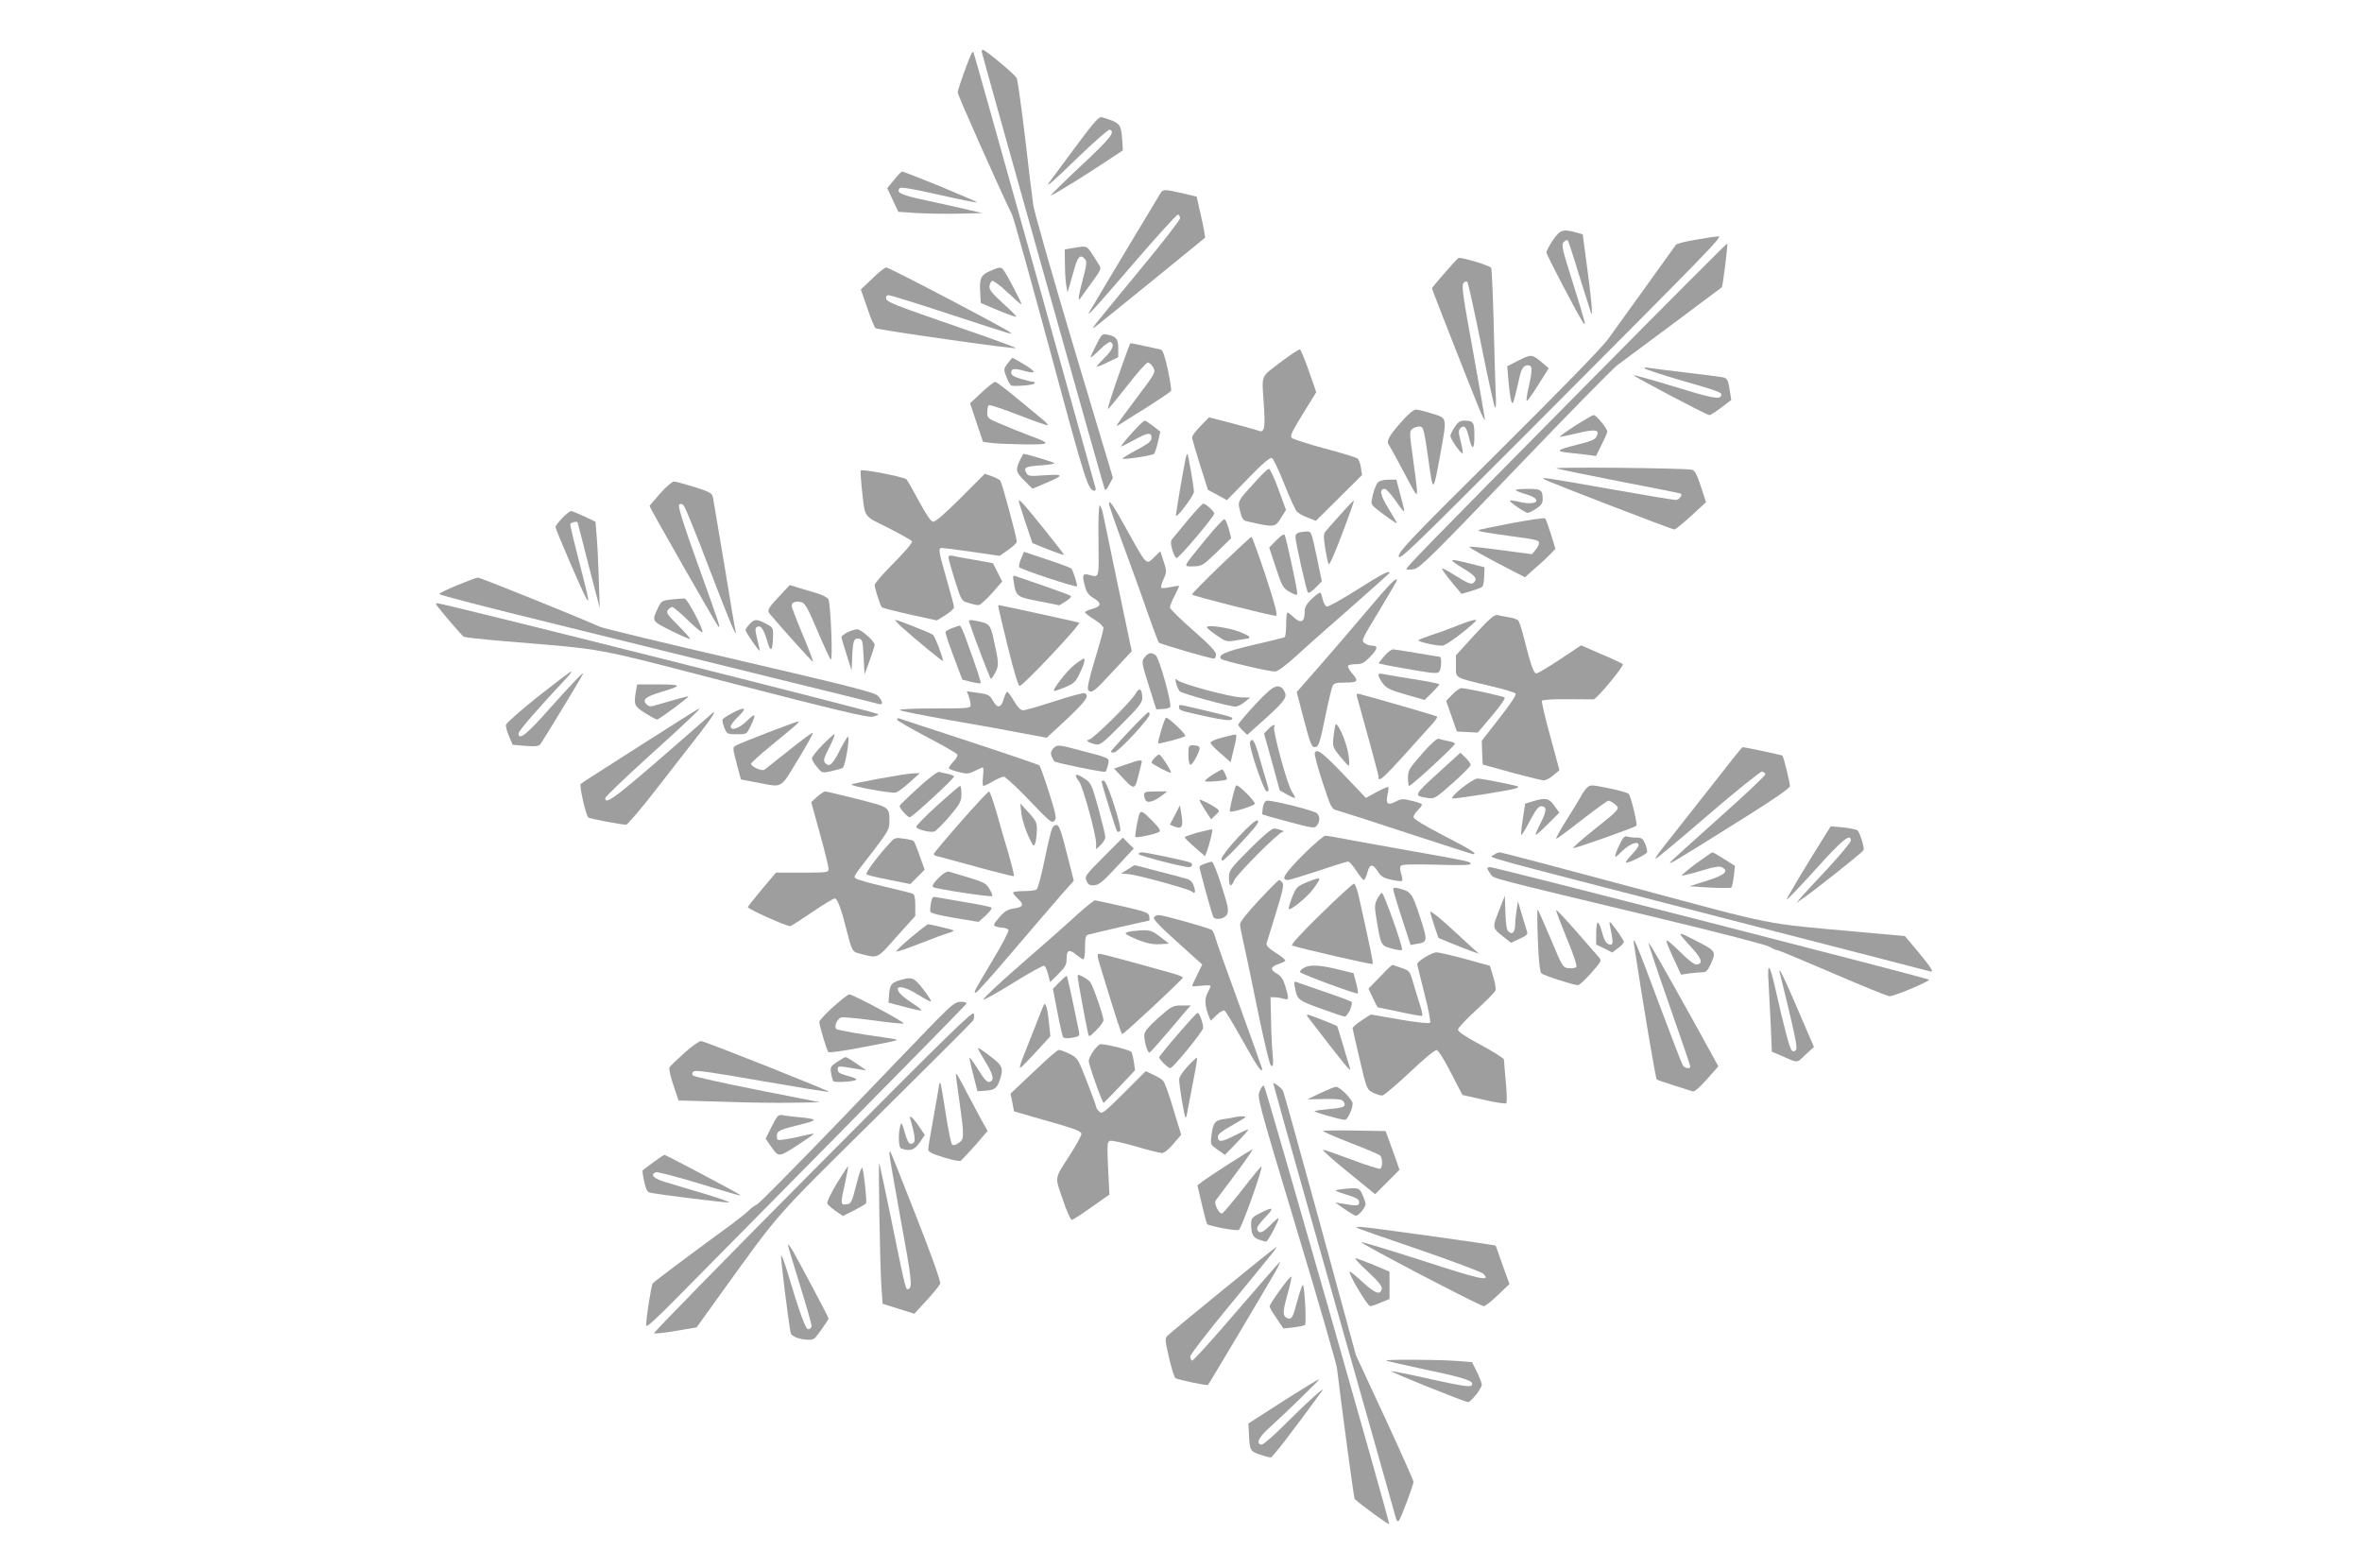 <?xml version="1.0" standalone="no"?>
<!DOCTYPE svg PUBLIC "-//W3C//DTD SVG 20010904//EN"
 "http://www.w3.org/TR/2001/REC-SVG-20010904/DTD/svg10.dtd">
<svg version="1.0" xmlns="http://www.w3.org/2000/svg"
 width="1280pt" height="850pt" viewBox="0 0 1280 850"
 preserveAspectRatio="xMidYMid meet">
<g transform="translate(0,850) scale(0.1,-0.1)"
fill="#9e9e9e" stroke="none">
<path d="M5320 8220 c0 -9 655 -2339 666 -2370 4 -10 12 -4 25 23 l20 37 -212
708 c-116 389 -215 736 -220 772 -5 36 -25 200 -44 365 -20 165 -40 309 -45
321 -7 18 -170 154 -184 154 -3 0 -6 -4 -6 -10z"/>
<path d="M5266 8212 c-14 -24 -76 -196 -76 -213 0 -15 220 -509 295 -664 8
-16 102 -354 209 -749 190 -705 203 -746 239 -746 4 0 6 8 3 18 -2 9 -152 543
-331 1187 -180 643 -328 1171 -330 1173 -2 2 -6 -1 -9 -6z"/>
<path d="M5824 7698 c-70 -95 -132 -179 -137 -185 -30 -40 22 4 159 138 85 82
161 148 167 146 33 -11 7 -44 -152 -193 -93 -87 -168 -161 -166 -163 4 -4 167
96 310 191 l80 53 -3 48 c-7 97 -9 100 -108 131 -19 6 -38 -16 -150 -166z"/>
<path d="M4845 7525 l-37 -45 30 -64 30 -64 103 -7 c57 -3 160 -5 229 -3 l125
3 -70 16 c-38 9 -139 32 -223 50 -149 31 -180 45 -155 70 6 6 82 -7 208 -36
110 -25 203 -44 209 -42 9 3 -390 167 -406 167 -4 0 -23 -20 -43 -45z"/>
<path d="M6292 7458 c-7 -10 -357 -594 -389 -650 -18 -33 37 28 238 262 128
149 237 269 243 267 6 -2 11 -11 11 -20 0 -9 -97 -135 -217 -279 -260 -316
-267 -324 -248 -313 8 5 147 117 308 248 l293 239 -6 39 c-4 21 -14 71 -24
111 l-16 72 -75 18 c-91 21 -105 22 -118 6z"/>
<path d="M8415 7198 c-19 -29 -35 -59 -35 -66 0 -12 169 -336 197 -377 22 -33
15 -6 -53 210 -59 187 -64 210 -50 223 9 9 18 13 22 10 3 -4 32 -91 63 -195
32 -103 61 -195 64 -203 10 -22 0 92 -25 272 l-21 158 -36 10 c-72 20 -87 14
-126 -42z"/>
<path d="M9187 7200 c-55 -9 -102 -21 -105 -27 -13 -18 -315 -439 -369 -513
-34 -46 -264 -282 -594 -610 -475 -471 -539 -539 -539 -565 0 -27 66 37 668
640 1064 1068 1090 1095 1062 1094 -14 -1 -69 -9 -123 -19z"/>
<path d="M8629 6447 c-947 -957 -1013 -1026 -1007 -1033 3 -3 22 -2 41 1 31 6
105 79 544 537 279 292 531 548 558 569 28 21 166 124 308 229 141 105 257
192 258 193 7 19 34 237 29 237 -4 0 -333 -330 -731 -733z"/>
<path d="M5823 7157 l-53 -9 1 -76 c0 -42 3 -95 7 -117 l7 -40 12 40 c6 22 19
66 28 98 17 58 32 70 55 42 11 -13 8 -33 -13 -113 -22 -82 -27 -118 -14 -101
2 2 29 40 60 83 57 78 57 79 40 105 -9 14 -26 41 -37 58 -26 40 -29 41 -93 30z"/>
<path d="M7903 7101 c-14 -10 -143 -158 -143 -164 0 -6 216 -556 257 -655 14
-34 28 -61 30 -59 1 2 -27 166 -63 365 -55 300 -64 364 -54 377 7 9 17 12 21
8 5 -5 38 -155 74 -333 36 -179 70 -334 75 -345 7 -14 9 10 5 85 -2 58 -8 230
-11 382 -4 152 -10 281 -13 286 -8 13 -167 61 -178 53z"/>
<path d="M4727 6990 l-62 -59 35 -101 c19 -56 39 -105 45 -109 12 -9 754 -115
761 -108 2 2 -129 51 -293 107 -378 131 -407 142 -411 163 -2 11 3 17 13 17
10 0 153 -44 319 -99 364 -119 354 -116 341 -103 -17 17 -655 352 -672 352 -8
0 -43 -27 -76 -60z"/>
<path d="M5363 7030 c-48 -21 -56 -39 -51 -119 l3 -53 94 -40 c51 -21 95 -37
98 -35 2 3 -30 36 -72 73 -60 55 -75 74 -73 93 2 14 8 26 15 28 7 3 44 -25 82
-61 39 -36 73 -66 76 -66 7 0 -79 164 -98 188 -12 16 -23 15 -74 -8z"/>
<path d="M5941 6631 c-17 -33 -31 -64 -31 -68 0 -4 22 14 49 41 27 27 54 45
60 42 22 -14 10 -43 -34 -86 -24 -24 -43 -45 -41 -47 2 -2 29 8 60 24 l56 27
0 47 c0 51 -11 66 -58 75 -29 6 -32 4 -61 -55z"/>
<path d="M6061 6464 c-34 -97 -60 -179 -57 -181 2 -2 48 54 103 124 54 70 105
128 113 128 8 0 21 -12 29 -26 15 -26 13 -30 -85 -160 -124 -166 -126 -169
-94 -148 14 9 80 51 148 93 67 43 125 82 128 87 3 5 -5 56 -17 114 -16 73 -27
106 -38 110 -15 4 -159 35 -166 35 -1 0 -30 -79 -64 -176z"/>
<path d="M6952 6546 c-124 -94 -114 -72 -104 -227 10 -139 5 -166 -27 -154 -9
4 -73 21 -142 40 l-127 33 -46 -47 c-25 -26 -46 -53 -46 -61 0 -8 20 -76 43
-150 l43 -135 52 -28 51 -28 114 117 c76 79 119 115 129 112 8 -4 38 -66 67
-140 29 -73 60 -141 68 -150 9 -10 35 -25 60 -34 l44 -17 125 124 125 124 -6
40 c-3 22 -12 45 -19 50 -8 6 -87 30 -177 54 -90 24 -170 50 -178 57 -11 10
-2 31 59 130 l73 118 -40 115 c-22 63 -44 116 -49 117 -5 1 -46 -26 -92 -60z"/>
<path d="M8231 6547 l-63 -32 7 -85 c4 -46 11 -93 15 -105 6 -17 9 -14 18 20
6 22 16 65 23 95 13 63 24 80 50 80 24 0 24 -25 4 -115 -9 -37 -14 -72 -12
-78 1 -5 29 32 61 84 l59 93 -34 29 c-57 48 -60 48 -128 14z"/>
<path d="M5460 6529 c-22 -29 -22 -31 -5 -75 9 -24 22 -44 28 -45 41 -3 114 4
122 12 5 6 4 9 -4 9 -7 0 -37 7 -67 16 -41 12 -54 20 -54 35 0 22 17 24 73 8
64 -17 64 -5 0 34 -33 20 -63 37 -66 37 -3 0 -15 -14 -27 -31z"/>
<path d="M8915 6502 c6 -5 89 -33 186 -61 215 -62 232 -68 227 -84 -8 -24 -45
-17 -257 48 -118 36 -216 63 -218 61 -5 -4 396 -216 410 -216 6 0 35 18 65 41
l54 41 -7 45 c-9 63 -14 72 -39 78 -11 2 -100 14 -196 25 -96 12 -188 23 -205
26 -20 4 -27 3 -20 -4z"/>
<path d="M5319 6372 l-62 -58 35 -105 35 -104 54 -7 c30 -3 110 -6 179 -7 139
0 140 3 9 52 -35 13 -99 39 -141 57 -75 31 -78 33 -78 65 0 19 4 36 9 39 4 3
77 -21 162 -54 84 -33 155 -57 157 -55 3 2 -8 15 -24 28 -180 150 -251 207
-261 207 -7 0 -40 -26 -74 -58z"/>
<path d="M7586 6204 c-63 -72 -76 -99 -57 -119 4 -6 36 -64 71 -130 34 -66 66
-124 71 -129 13 -15 11 12 -13 183 -21 151 -21 154 -2 168 10 7 28 12 39 11
20 -3 22 -11 55 -243 16 -109 20 -102 55 91 37 206 39 196 -43 222 -38 12 -78
22 -89 22 -13 0 -45 -27 -87 -76z"/>
<path d="M8537 6193 c-48 -31 -86 -58 -84 -60 2 -2 45 7 96 19 98 24 123 19
102 -20 -7 -14 -35 -26 -99 -41 -118 -30 -126 -37 -50 -45 34 -4 82 -9 105
-12 l42 -6 30 61 c17 33 31 66 31 72 0 17 -60 89 -73 89 -7 0 -51 -26 -100
-57z"/>
<path d="M6131 6150 c-34 -38 -59 -70 -55 -70 4 0 35 16 70 35 74 41 94 44 94
12 0 -19 -15 -31 -81 -66 -44 -24 -78 -45 -76 -47 6 -7 161 17 171 26 4 5 14
33 21 64 l13 56 -38 30 c-21 16 -42 30 -47 30 -5 0 -37 -31 -72 -70z"/>
<path d="M7883 6185 c-13 -19 -23 -41 -23 -48 0 -17 59 -101 66 -94 3 3 -2 31
-10 63 -13 50 -13 61 -2 73 21 20 33 7 46 -49 18 -74 30 -71 30 8 0 75 -5 82
-58 82 -20 0 -33 -10 -49 -35z"/>
<path d="M5527 6005 c-25 -52 -22 -66 26 -112 l42 -42 69 29 c104 44 104 51
-1 44 -85 -6 -91 -6 -102 14 -15 29 -3 34 86 40 41 3 71 8 66 12 -6 6 -153 50
-166 50 -2 0 -11 -16 -20 -35z"/>
<path d="M6426 6019 c-15 -70 -56 -312 -53 -315 8 -8 97 110 97 130 0 25 -30
199 -35 205 -2 2 -6 -7 -9 -20z"/>
<path d="M8435 5961 c11 -4 166 -36 345 -71 179 -34 327 -64 329 -66 10 -9
-11 -34 -28 -34 -11 0 -173 27 -360 60 -352 62 -377 66 -351 51 26 -15 691
-271 703 -271 7 0 48 34 92 74 l80 74 -28 86 c-23 69 -33 87 -50 90 -42 9
-752 16 -732 7z"/>
<path d="M4665 5950 c-3 -4 0 -47 5 -96 19 -168 5 -146 143 -215 67 -34 125
-67 129 -73 5 -6 -35 -53 -97 -116 -58 -58 -105 -112 -105 -121 0 -18 30 -111
39 -121 3 -3 72 -21 152 -39 l146 -32 47 29 c25 16 46 35 46 42 0 8 -18 76
-40 152 -43 150 -47 170 -27 170 6 0 80 -9 163 -21 l151 -22 46 32 c26 18 47
38 47 45 0 24 -80 319 -89 330 -6 7 -26 18 -47 25 l-37 13 -132 -132 c-88 -88
-138 -131 -150 -128 -11 2 -40 46 -75 111 -32 60 -62 113 -68 119 -13 13 -241
57 -247 48z"/>
<path d="M6814 5901 c-111 -121 -107 -115 -94 -171 9 -38 17 -51 34 -55 153
-35 155 -35 188 18 l27 43 -41 112 c-22 62 -46 111 -52 111 -6 -1 -34 -27 -62
-58z"/>
<path d="M7467 5885 c-8 -8 -20 -37 -27 -66 -12 -51 -12 -51 16 -75 50 -40
114 -85 114 -80 0 3 -21 39 -46 80 -45 74 -51 106 -20 106 9 0 36 -30 61 -67
25 -37 45 -62 45 -54 0 7 -10 49 -22 92 l-21 79 -43 0 c-24 0 -49 -6 -57 -15z"/>
<path d="M3578 5826 c-32 -36 -58 -67 -58 -69 0 -8 362 -642 372 -652 15 -14
10 1 -113 344 -76 210 -106 308 -99 315 7 7 15 6 25 -4 8 -8 71 -163 140 -345
111 -290 154 -392 140 -329 -3 10 -30 170 -60 354 -31 184 -58 347 -61 362 -5
25 -15 31 -100 58 -52 16 -102 30 -112 30 -9 0 -43 -29 -74 -64z"/>
<path d="M8214 5843 c4 -5 31 -15 59 -23 92 -28 55 -64 -41 -40 -24 6 -46 9
-49 6 -6 -5 82 -66 96 -66 6 0 27 10 46 23 25 16 35 29 35 49 0 53 -7 58 -83
58 -39 0 -67 -3 -63 -7z"/>
<path d="M5521 5785 c0 -6 17 -59 37 -120 l37 -109 84 -34 c46 -18 85 -31 87
-30 3 4 -191 246 -227 283 -10 11 -19 15 -18 10z"/>
<path d="M7265 5712 c-38 -42 -75 -84 -82 -93 -11 -13 -11 -30 -2 -90 7 -41
15 -80 19 -87 4 -8 34 60 73 164 37 97 66 179 64 181 -2 1 -34 -32 -72 -75z"/>
<path d="M6010 5769 c0 -8 33 -105 74 -215 40 -109 100 -273 131 -364 32 -91
61 -169 65 -173 7 -8 275 -86 298 -87 6 0 12 10 12 23 -1 16 -36 53 -125 131
-69 60 -125 116 -125 123 0 8 11 36 25 63 14 27 25 51 25 53 0 3 -21 0 -46 -5
-25 -6 -48 -7 -51 -4 -3 3 2 24 12 46 18 39 18 43 1 97 l-18 55 -34 -33 c-43
-42 -39 -45 -140 136 -82 148 -104 181 -104 154z"/>
<path d="M6439 5683 c-40 -49 -78 -95 -86 -104 -10 -13 -10 -23 0 -60 7 -24
18 -44 23 -44 14 0 204 225 204 241 0 13 -46 54 -60 54 -4 0 -41 -39 -81 -87z"/>
<path d="M5953 5568 c2 -210 6 -199 -55 -183 -32 8 -35 -4 -17 -68 7 -27 20
-44 45 -59 45 -26 43 -45 -6 -58 -22 -6 -40 -14 -40 -19 0 -4 23 -22 50 -39
28 -17 50 -38 50 -47 0 -9 -21 -86 -47 -171 -34 -113 -43 -158 -35 -166 18
-18 33 -6 136 106 l99 106 -11 53 c-57 272 -133 633 -142 680 -6 31 -15 57
-20 57 -6 0 -9 -83 -7 -192z"/>
<path d="M3047 5692 c-20 -21 -37 -43 -37 -48 0 -12 139 -336 164 -381 23 -43
20 -24 -34 187 -28 107 -50 201 -50 208 0 9 39 19 40 10 1 -2 28 -106 60 -233
l60 -230 -5 160 c-3 88 -8 193 -12 234 l-6 73 -61 29 c-34 16 -66 29 -71 29
-6 0 -28 -17 -48 -38z"/>
<path d="M8191 5664 c-95 -18 -175 -35 -178 -37 -6 -7 29 -13 167 -32 149 -20
160 -23 160 -39 0 -8 -8 -24 -19 -37 l-19 -23 -167 22 c-92 13 -170 21 -172
18 -4 -4 89 -56 231 -129 l70 -36 55 49 c31 26 68 61 83 77 l27 28 -24 79
c-14 44 -28 83 -32 86 -5 4 -86 -8 -182 -26z"/>
<path d="M6535 5578 c-131 -161 -125 -148 -68 -148 46 1 51 4 127 77 l78 76
-13 50 c-8 28 -18 52 -24 53 -5 1 -50 -47 -100 -108z"/>
<path d="M7038 5613 c-10 -2 -18 -12 -18 -22 0 -28 60 -295 68 -303 5 -5 23 8
42 27 l33 34 -28 136 c-28 132 -29 135 -54 134 -14 -1 -34 -3 -43 -6z"/>
<path d="M6916 5571 l-38 -39 36 -109 c34 -103 39 -111 76 -132 32 -18 40 -19
40 -7 0 25 -62 311 -69 318 -4 5 -24 -10 -45 -31z"/>
<path d="M6615 5436 c-88 -85 -158 -156 -155 -159 9 -9 441 -118 455 -115 10
2 -4 57 -56 216 -39 116 -73 212 -77 212 -4 0 -79 -70 -167 -154z"/>
<path d="M5534 5473 c-9 -19 -13 -40 -11 -47 4 -11 306 -111 313 -104 5 6 -21
87 -31 97 -6 4 -65 27 -133 49 l-123 41 -15 -36z"/>
<path d="M5140 5478 c0 -8 16 -64 35 -125 35 -109 35 -110 73 -121 22 -7 46
-12 55 -12 8 0 41 29 72 64 l56 64 -25 50 -25 49 -98 18 c-54 9 -108 19 -120
22 -16 4 -23 1 -23 -9z"/>
<path d="M7870 5461 c0 -3 24 -21 53 -38 69 -41 84 -58 67 -77 -14 -18 -27
-13 -108 37 -34 22 -65 38 -67 35 -3 -2 20 -34 50 -71 l55 -66 52 15 c29 9 57
19 61 24 5 4 9 29 10 56 l2 49 -50 13 c-98 25 -125 30 -125 23z"/>
<path d="M7355 5304 c-82 -52 -156 -93 -164 -92 -8 2 -18 18 -22 36 -4 18 -10
36 -13 39 -4 4 -24 -11 -46 -32 -33 -32 -40 -46 -40 -77 0 -50 -22 -59 -59
-24 -15 14 -30 26 -34 26 -4 0 -7 -29 -7 -64 0 -36 -4 -67 -8 -70 -4 -2 -79
-21 -167 -41 -151 -35 -199 -55 -177 -77 10 -10 258 -68 291 -68 15 0 56 30
125 93 55 51 190 170 299 265 108 95 197 175 197 177 0 15 -41 -6 -175 -91z"/>
<path d="M5493 5349 c13 -83 15 -84 137 -108 l111 -22 35 22 c20 12 32 25 27
29 -4 4 -71 28 -148 55 -77 26 -146 50 -154 53 -11 4 -13 -2 -8 -29z"/>
<path d="M2478 5328 c-54 -22 -98 -44 -98 -48 0 -5 278 -77 618 -160 339 -84
871 -215 1182 -292 311 -76 573 -141 583 -144 25 -8 21 18 -7 45 -21 19 -147
51 -748 191 -398 92 -739 174 -758 183 -126 56 -648 267 -660 266 -8 0 -59
-19 -112 -41z"/>
<path d="M7394 5173 c-88 -104 -206 -241 -263 -306 l-104 -118 39 -150 c32
-122 42 -149 57 -149 23 0 29 18 62 180 15 74 32 143 37 153 6 13 21 17 58 17
78 0 85 6 50 47 -17 19 -28 38 -25 44 4 5 23 9 44 9 30 0 44 7 74 38 43 44 47
62 14 62 -13 0 -32 6 -42 14 -19 13 -15 21 78 174 53 88 97 163 97 166 0 22
-37 -16 -176 -181z"/>
<path d="M4234 5280 c-72 -76 -79 -88 -62 -108 76 -90 231 -262 234 -259 2 2
-23 68 -56 147 -33 78 -60 149 -60 157 0 18 24 27 53 19 19 -4 35 -33 86 -153
35 -82 67 -152 73 -158 12 -12 0 302 -13 327 -5 9 -33 24 -61 32 -29 9 -74 22
-100 30 l-48 15 -46 -49z"/>
<path d="M3640 5251 c-51 -6 -56 -9 -72 -41 -37 -79 -39 -74 71 -130 56 -27
101 -47 101 -43 0 4 -30 38 -67 75 -57 57 -65 69 -53 82 7 9 17 16 23 16 6 0
44 -32 84 -71 41 -40 76 -69 79 -66 10 10 -81 182 -96 183 -8 0 -40 -2 -70 -5z"/>
<path d="M2371 5213 c38 -49 133 -159 143 -165 6 -3 97 -13 201 -22 595 -50
467 -27 1264 -233 534 -138 723 -183 748 -178 18 3 33 10 33 14 0 8 -2358 601
-2389 601 -11 0 -11 -3 0 -17z"/>
<path d="M5410 5213 c0 -5 23 -104 52 -221 33 -134 57 -212 64 -210 24 6 336
338 322 343 -11 4 -428 95 -435 95 -2 0 -3 -3 -3 -7z"/>
<path d="M7992 5060 l-102 -112 0 -58 c0 -68 -13 -61 189 -109 68 -16 128 -34
134 -40 6 -6 -22 -50 -87 -133 l-96 -123 2 -65 3 -64 155 -43 c85 -23 164 -42
175 -43 12 0 35 12 53 28 l33 27 -50 184 c-28 101 -48 188 -45 193 4 5 65 9
138 8 72 -1 136 -1 142 -1 17 2 167 182 158 191 -5 5 -58 30 -118 55 l-108 47
-114 -76 c-63 -42 -120 -76 -129 -76 -14 0 -30 47 -70 205 -10 39 -22 75 -27
81 -4 6 -27 15 -51 18 -23 4 -51 9 -62 12 -16 4 -43 -19 -123 -106z"/>
<path d="M4062 5117 c-12 -13 -22 -27 -22 -32 0 -10 72 -116 76 -112 2 2 -4
29 -12 61 -12 48 -13 60 -3 67 21 13 37 -9 56 -74 19 -68 31 -59 32 25 1 46
-1 48 -39 68 -50 26 -62 25 -88 -3z"/>
<path d="M4880 5107 c88 -79 230 -196 230 -189 0 20 -43 132 -54 141 -12 10
-192 81 -204 81 -4 0 9 -15 28 -33z"/>
<path d="M5252 5129 c34 -102 114 -309 118 -309 3 0 14 16 24 35 20 37 19 53
-10 183 -18 79 -22 83 -100 98 -29 5 -36 4 -32 -7z"/>
<path d="M7900 5110 c-41 -17 -104 -40 -140 -51 -36 -12 -69 -25 -73 -29 -8
-7 89 -30 129 -30 18 0 119 74 179 131 17 17 -19 9 -95 -21z"/>
<path d="M5161 5096 c-19 -7 -36 -17 -37 -22 -2 -5 18 -65 44 -133 l47 -125
47 -12 c26 -6 49 -10 52 -7 4 4 -20 77 -85 256 -12 31 -24 57 -28 56 -3 0 -21
-6 -40 -13z"/>
<path d="M6540 5100 c0 -4 24 -24 53 -44 51 -35 53 -36 112 -26 33 5 61 10 63
10 1 0 2 3 2 8 0 4 -26 17 -57 29 -60 22 -173 38 -173 23z"/>
<path d="M4593 5073 c-18 -9 -33 -21 -33 -26 0 -5 12 -48 28 -96 l27 -86 3 65
c3 96 9 112 35 108 21 -3 22 -9 27 -98 l5 -95 28 75 c15 41 27 80 27 85 0 19
-75 85 -95 84 -11 0 -35 -8 -52 -16z"/>
<path d="M7501 4943 l-31 -38 24 -6 c14 -4 86 -17 161 -30 118 -20 137 -21
145 -9 12 18 13 80 3 80 -5 0 -60 9 -123 20 -63 11 -123 20 -132 20 -9 0 -30
-17 -47 -37z"/>
<path d="M6207 4942 c-23 -25 -22 -30 21 -167 l38 -120 33 2 c18 0 37 5 42 10
12 12 -58 265 -78 281 -23 17 -37 15 -56 -6z"/>
<path d="M5821 4895 c-40 -32 -118 -132 -109 -140 2 -2 28 7 58 19 46 19 59
30 77 67 27 55 37 89 26 89 -4 0 -28 -16 -52 -35z"/>
<path d="M2915 4724 c-93 -74 -171 -143 -173 -153 -2 -9 6 -38 17 -63 l19 -45
69 -6 c46 -4 72 -2 79 6 9 10 213 344 232 382 13 24 -50 -41 -176 -182 -127
-144 -172 -180 -172 -138 0 13 117 148 254 293 22 23 36 42 31 42 -6 -1 -86
-62 -180 -136z"/>
<path d="M7470 4840 c0 -7 11 -27 24 -45 20 -26 40 -36 125 -60 l101 -29 40
39 c22 22 40 42 40 46 0 3 -64 16 -142 28 -79 13 -153 25 -165 28 -15 3 -23 1
-23 -7z"/>
<path d="M6374 4795 c4 -16 13 -35 19 -42 13 -13 268 -83 302 -83 11 0 34 11
50 25 l30 24 -50 1 c-55 1 -317 71 -342 92 -15 12 -16 10 -9 -17z"/>
<path d="M3446 4753 c-12 -74 -9 -80 49 -118 31 -19 60 -35 66 -35 10 0 169
117 169 125 0 3 -63 -14 -168 -45 -37 -12 -45 -11 -59 3 -24 24 -5 41 80 66
117 35 115 41 -14 41 l-116 0 -7 -37z"/>
<path d="M6802 4681 c-51 -55 -92 -104 -92 -109 0 -4 11 -19 25 -32 l24 -23
68 61 c122 108 146 137 138 163 -4 13 -13 27 -19 31 -30 20 -55 4 -144 -91z"/>
<path d="M6153 4739 c-22 -41 -233 -249 -253 -249 -22 0 1 -17 34 -24 27 -7
37 1 142 106 94 94 114 119 114 143 0 53 -16 62 -37 24z"/>
<path d="M7871 4736 l-34 -35 29 -83 29 -83 56 -3 57 -3 77 91 c43 50 74 95
69 99 -9 8 -208 51 -235 51 -8 0 -30 -15 -48 -34z"/>
<path d="M5250 4726 c5 -15 10 -36 10 -47 0 -18 -9 -19 -197 -19 -115 0 -193
-4 -187 -9 5 -5 128 -29 274 -55 146 -25 323 -57 394 -71 l128 -24 109 101
c103 97 126 129 96 141 -7 2 -80 -17 -162 -44 -83 -27 -159 -49 -170 -49 -14
0 -30 16 -50 50 -16 28 -33 50 -37 50 -4 0 -13 -18 -19 -40 -14 -48 -34 -51
-57 -10 -20 34 -25 37 -92 46 l-51 7 11 -27z"/>
<path d="M7354 4723 c52 -186 116 -421 116 -430 0 -41 14 -27 289 280 19 20
32 40 29 43 -6 5 -418 124 -431 124 -5 0 -6 -8 -3 -17z"/>
<path d="M6390 4666 c0 -17 3 -18 154 -51 79 -17 123 -22 129 -16 13 13 12 13
-147 51 -150 35 -136 34 -136 16z"/>
<path d="M3470 4459 c-173 -110 -319 -204 -323 -208 -9 -9 28 -171 41 -182 7
-7 178 -39 205 -39 8 0 84 89 168 198 84 108 188 242 231 297 74 96 98 136 61
103 -512 -449 -573 -498 -573 -454 0 7 105 108 233 224 220 199 286 262 276
262 -2 0 -146 -90 -319 -201z"/>
<path d="M3968 4635 c-26 -14 -49 -29 -52 -34 -3 -5 1 -25 9 -45 15 -35 17
-36 68 -36 53 0 53 0 75 45 32 67 27 74 -21 27 -42 -41 -87 -56 -87 -29 0 7
16 28 35 47 57 55 47 63 -27 25z"/>
<path d="M6118 4536 c-54 -57 -98 -107 -98 -110 0 -4 9 -6 19 -4 23 3 191 185
191 205 0 7 -3 13 -7 12 -5 0 -52 -47 -105 -103z"/>
<path d="M4862 4599 c2 -7 76 -49 163 -95 88 -46 161 -88 163 -94 3 -7 -8 -25
-24 -41 -15 -16 -25 -32 -21 -35 4 -4 28 -13 54 -19 42 -11 52 -10 85 6 21 11
40 19 44 19 4 0 4 -22 1 -50 -3 -27 -2 -50 2 -50 5 0 29 11 52 25 24 14 51 25
59 25 8 0 70 -57 137 -127 108 -114 123 -126 136 -113 14 13 11 30 -28 154
-24 76 -48 142 -52 147 -4 4 -174 62 -378 129 -203 67 -376 123 -383 126 -8 2
-12 -1 -10 -7z"/>
<path d="M6293 4543 c-11 -38 -19 -70 -17 -72 5 -5 137 30 147 39 8 7 -89 100
-104 100 -3 0 -15 -30 -26 -67z"/>
<path d="M4165 4531 c-82 -32 -160 -63 -173 -70 -24 -13 -24 -8 7 -126 l16
-60 90 -17 c139 -27 122 -36 219 124 47 77 84 143 81 146 -2 3 -60 -39 -127
-93 -68 -54 -128 -102 -135 -107 -13 -10 -73 16 -73 32 0 5 48 49 107 97 144
118 160 132 148 132 -5 0 -77 -26 -160 -58z"/>
<path d="M7237 4570 c-3 -8 -8 -38 -11 -67 -5 -49 -3 -55 35 -102 23 -28 44
-51 48 -51 4 0 4 28 -2 62 -10 68 -62 184 -70 158z"/>
<path d="M6872 4547 l-22 -23 43 -154 42 -154 40 -23 c22 -12 41 -20 43 -18 2
2 -6 18 -17 34 -24 33 -106 335 -96 351 12 19 -12 10 -33 -13z"/>
<path d="M4457 4462 c-31 -32 -57 -64 -57 -73 0 -8 12 -29 28 -47 27 -33 27
-33 77 -22 28 6 56 14 62 18 13 8 39 160 29 169 -2 3 -20 -26 -40 -64 -42 -85
-61 -103 -82 -81 -14 14 -12 23 20 87 20 39 33 71 28 71 -4 0 -33 -26 -65 -58z"/>
<path d="M6623 4502 c-35 -8 -63 -21 -63 -28 0 -6 25 -33 55 -58 l54 -47 7 28
c3 15 10 44 15 63 11 43 11 60 2 59 -5 -1 -36 -8 -70 -17z"/>
<path d="M7706 4414 c-70 -80 -76 -90 -76 -130 0 -24 3 -44 6 -44 13 0 254
222 249 230 -3 4 -21 11 -41 14 -19 4 -41 9 -48 12 -8 3 -46 -31 -90 -82z"/>
<path d="M6774 4477 c-8 -22 75 -267 91 -267 12 0 12 7 0 48 -8 26 -27 89 -41
140 -25 87 -38 108 -50 79z"/>
<path d="M5706 4441 c-16 -18 -14 -36 8 -68 6 -8 271 -62 277 -56 4 5 10 22
14 40 7 36 15 32 -156 77 -116 31 -121 31 -143 7z"/>
<path d="M6440 4411 c0 -28 4 -53 10 -56 5 -3 21 16 34 44 27 52 23 61 -25 61
-16 0 -19 -7 -19 -49z"/>
<path d="M9407 4408 c-30 -38 -330 -419 -410 -521 -16 -21 -28 -40 -25 -42 2
-2 130 104 283 236 153 132 286 238 294 237 8 -2 16 -8 18 -14 2 -6 -108 -110
-244 -231 -137 -122 -257 -231 -268 -243 -22 -25 6 -8 397 237 161 101 248
161 248 172 -1 22 -34 159 -41 165 -4 4 -201 46 -216 46 -1 0 -17 -19 -36 -42z"/>
<path d="M7125 4418 c-3 -7 16 -78 42 -158 48 -144 48 -145 83 -154 19 -5 191
-60 381 -123 190 -62 348 -113 352 -113 27 0 -14 26 -158 100 -107 55 -165 91
-165 101 0 8 11 26 25 39 13 12 22 26 20 30 -3 5 -28 14 -57 20 -45 11 -55 11
-85 -5 -42 -23 -55 -12 -44 37 5 20 7 39 4 42 -3 2 -31 -10 -63 -27 l-58 -32
-122 128 c-116 121 -145 142 -155 115z"/>
<path d="M7791 4308 c-130 -119 -132 -122 -55 -133 38 -6 42 -3 137 81 53 47
97 92 97 98 0 7 -13 24 -28 39 l-28 27 -123 -112z"/>
<path d="M6257 4392 c-10 -10 -17 -22 -17 -25 0 -8 100 -60 105 -55 6 6 -54
98 -63 98 -5 0 -16 -8 -25 -18z"/>
<path d="M6101 4356 l-64 -22 51 -54 c57 -62 63 -60 81 15 7 28 14 58 17 68 7
22 -5 21 -85 -7z"/>
<path d="M6573 4302 c-24 -15 -43 -31 -43 -36 0 -7 109 1 118 9 5 5 -18 55
-25 54 -5 0 -27 -13 -50 -27z"/>
<path d="M4975 4229 c-55 -50 -100 -94 -100 -97 0 -14 43 -62 55 -62 13 0 240
209 240 221 0 4 -15 10 -32 14 -18 4 -40 8 -48 11 -9 2 -57 -33 -115 -87z"/>
<path d="M4767 4280 c-81 -15 -150 -29 -152 -32 -9 -9 216 -50 239 -44 11 3
46 28 76 56 l55 49 -35 -1 c-19 0 -101 -13 -183 -28z"/>
<path d="M5830 4294 c0 -3 8 -18 19 -32 21 -31 91 -286 91 -334 l0 -31 25 23
c14 13 25 33 25 44 -1 12 -18 82 -38 156 -34 124 -40 136 -71 157 -34 23 -51
29 -51 17z"/>
<path d="M7921 4228 c-40 -33 -59 -54 -49 -56 15 -3 305 43 341 54 10 3 17 8
15 10 -6 6 -197 44 -222 44 -11 0 -50 -24 -85 -52z"/>
<path d="M5970 4263 c1 -15 78 -264 84 -270 4 -4 11 -2 16 3 13 13 -69 266
-87 272 -7 2 -13 0 -13 -5z"/>
<path d="M6696 4239 c-13 -37 -35 -134 -31 -137 8 -9 135 31 135 42 0 7 -22
34 -50 61 -35 34 -51 44 -54 34z"/>
<path d="M8599 4229 c-10 -10 -25 -31 -33 -48 -9 -16 -43 -73 -77 -126 -33
-53 -59 -99 -56 -101 2 -3 64 43 138 101 74 57 139 105 145 105 7 0 22 -8 35
-19 30 -24 29 -26 -119 -143 -63 -51 -111 -93 -106 -95 9 -3 333 112 342 121
7 7 -30 161 -42 173 -6 6 -55 20 -110 31 -95 19 -99 19 -117 1z"/>
<path d="M5080 4135 c-63 -57 -115 -110 -115 -117 0 -12 68 -31 96 -26 9 2 46
38 83 81 60 71 66 83 66 123 0 24 -3 44 -7 44 -5 -1 -60 -48 -123 -105z"/>
<path d="M4428 4181 l-32 -29 47 -170 c26 -93 47 -179 47 -191 0 -20 -4 -21
-142 -21 l-143 0 -75 -89 c-41 -49 -76 -93 -77 -98 -3 -9 206 -103 229 -103 5
0 58 34 118 75 60 41 116 75 124 75 14 0 35 -56 66 -180 26 -103 29 -109 68
-119 104 -26 91 -32 201 92 l101 112 0 58 c0 39 -4 59 -14 63 -7 3 -77 20
-156 39 -78 18 -147 38 -153 44 -12 12 -15 6 101 156 72 95 82 112 82 149 0
83 4 79 -174 125 -89 22 -167 41 -174 41 -6 0 -26 -13 -44 -29z"/>
<path d="M5206 4045 c-80 -91 -146 -170 -146 -174 0 -5 10 -11 23 -13 12 -3
109 -29 214 -58 106 -29 195 -51 198 -49 2 3 -11 56 -29 119 -19 63 -49 166
-66 228 -18 61 -36 112 -40 112 -5 0 -74 -74 -154 -165z"/>
<path d="M6200 4193 c0 -10 4 -24 9 -32 11 -16 48 -4 91 29 l25 20 -62 0 c-53
0 -63 -3 -63 -17z"/>
<path d="M6500 4164 c0 -4 14 -29 31 -56 l32 -49 24 23 c23 21 23 23 6 36 -29
22 -93 53 -93 46z"/>
<path d="M8305 4156 l-40 -12 -12 -79 c-7 -44 -11 -84 -10 -90 2 -5 23 27 46
73 31 59 49 82 62 82 32 0 32 -24 -1 -89 -18 -34 -30 -64 -28 -66 2 -3 32 24
66 58 l62 62 -27 38 c-29 41 -48 45 -118 23z"/>
<path d="M6844 4125 c-3 -20 -5 -38 -3 -39 2 -2 67 -21 144 -41 132 -35 140
-36 152 -19 16 22 17 46 1 65 -12 14 -228 69 -270 69 -12 0 -19 -11 -24 -35z"/>
<path d="M5535 4090 c4 -30 20 -84 37 -120 28 -60 31 -63 38 -40 5 14 8 45 9
70 1 41 -4 51 -44 95 l-46 50 6 -55z"/>
<path d="M6367 4082 l-27 -52 26 -11 c39 -14 47 0 37 62 l-9 54 -27 -53z"/>
<path d="M6177 4093 c-9 -15 -29 -125 -24 -130 7 -6 110 16 129 28 10 6 0 21
-37 59 -49 50 -60 57 -68 43z"/>
<path d="M6710 3962 c-50 -53 -90 -106 -90 -116 0 -17 5 -15 36 15 20 18 67
68 105 110 51 56 65 78 54 82 -9 4 -45 -27 -105 -91z"/>
<path d="M5701 4008 c-6 -13 -24 -90 -41 -173 -17 -82 -36 -153 -43 -157 -7
-4 -38 -8 -69 -8 -32 0 -58 -4 -58 -8 0 -5 11 -19 25 -32 36 -34 31 -47 -20
-54 -36 -6 -51 -15 -80 -49 -32 -37 -34 -42 -18 -49 10 -3 28 -7 40 -7 12 -1
25 -6 28 -12 4 -5 -35 -80 -87 -166 -105 -176 -103 -173 -89 -173 5 0 95 100
199 223 104 122 221 258 260 303 l71 80 -38 150 c-28 112 -41 150 -54 152 -10
2 -21 -6 -26 -20z"/>
<path d="M9897 3983 c-123 -196 -218 -356 -214 -359 2 -2 73 72 158 166 143
159 189 196 189 154 0 -9 -55 -75 -122 -148 -68 -72 -134 -144 -148 -160 l-25
-30 35 24 c65 45 325 251 329 262 5 14 -20 96 -33 107 -6 5 -41 12 -78 16
l-67 6 -24 -38z"/>
<path d="M6493 3988 c-40 -11 -73 -23 -73 -27 0 -3 25 -28 55 -54 l55 -48 10
26 c15 39 33 115 29 119 -2 2 -37 -6 -76 -16z"/>
<path d="M6772 3897 c-107 -108 -112 -114 -112 -155 0 -49 12 -54 29 -13 14
33 241 261 262 262 20 1 -22 17 -46 18 -13 1 -61 -40 -133 -112z"/>
<path d="M7058 3863 c-100 -102 -119 -133 -79 -133 9 0 84 23 166 50 82 28
155 50 161 50 7 0 26 -22 44 -50 18 -27 36 -50 41 -50 4 0 13 18 19 40 13 49
28 50 57 6 18 -28 32 -36 74 -45 29 -6 54 -9 57 -6 3 3 1 20 -5 39 -7 23 -7
38 -1 44 7 7 76 8 194 5 129 -4 184 -3 184 5 0 12 -25 17 -310 67 -113 20
-262 47 -333 60 -70 14 -135 25 -145 25 -9 0 -65 -48 -124 -107z"/>
<path d="M8782 3933 c-11 -21 -23 -49 -27 -63 -6 -22 -2 -20 37 18 42 40 88
56 88 30 0 -7 -17 -29 -37 -50 -20 -21 -34 -40 -31 -43 7 -7 104 40 113 54 3
6 -1 26 -9 46 -13 30 -19 35 -50 35 -19 0 -41 3 -50 6 -10 4 -21 -6 -34 -33z"/>
<path d="M4825 3934 c-69 -75 -137 -166 -129 -173 5 -5 60 -18 123 -30 l114
-23 39 39 39 39 -27 75 c-14 41 -29 77 -33 80 -3 4 -27 10 -53 13 -44 7 -50 5
-73 -20z"/>
<path d="M5980 3855 c-99 -100 -103 -105 -92 -130 10 -21 18 -26 44 -23 25 2
49 23 121 101 l91 98 -30 29 -29 30 -105 -105z"/>
<path d="M6170 3871 c0 -9 239 -71 273 -71 18 0 23 15 9 24 -13 8 -240 56
-263 56 -10 0 -19 -4 -19 -9z"/>
<path d="M8095 3866 c-24 -17 -140 15 1220 -336 622 -160 1136 -293 1143 -295
25 -9 10 17 -61 103 l-74 88 -254 23 c-522 47 -434 30 -1216 240 -391 105
-718 191 -725 191 -8 0 -23 -6 -33 -14z"/>
<path d="M9191 3819 c-45 -34 -80 -63 -78 -65 2 -2 48 9 102 25 74 23 103 27
117 20 39 -21 15 -42 -82 -73 l-95 -30 110 -7 c61 -3 113 -3 117 0 4 3 10 31
14 62 l6 56 -58 36 c-32 21 -61 37 -64 37 -4 0 -43 -28 -89 -61z"/>
<path d="M6528 3818 c-16 -5 -28 -13 -28 -16 0 -14 68 -261 75 -272 12 -20 61
-11 74 13 11 21 7 42 -29 155 -23 74 -47 132 -53 131 -7 0 -24 -5 -39 -11z"/>
<path d="M6110 3787 l-35 -22 40 -3 c49 -4 325 -80 343 -94 19 -16 23 -5 11
30 -8 24 -19 34 -47 41 -21 6 -89 24 -152 40 -63 17 -117 31 -120 31 -3 0 -21
-10 -40 -23z"/>
<path d="M8060 3793 c0 -5 9 -18 18 -31 20 -26 -42 -10 946 -247 292 -70 545
-136 563 -146 19 -11 38 -19 44 -19 6 0 141 -56 301 -125 160 -69 298 -125
307 -125 27 0 223 82 214 90 -9 9 -2354 610 -2378 610 -8 0 -15 -3 -15 -7z"/>
<path d="M5085 3740 c-29 -30 -36 -43 -27 -49 17 -10 312 -55 319 -48 3 3 -4
21 -16 40 -21 34 -21 34 -221 93 -9 2 -33 -13 -55 -36z"/>
<path d="M7080 3717 c-51 -21 -56 -27 -78 -81 -12 -32 -21 -61 -18 -63 10 -10
102 66 134 110 47 66 46 68 -38 34z"/>
<path d="M6823 3621 c-60 -64 -103 -118 -103 -130 0 -11 7 -50 16 -88 9 -37
44 -205 78 -372 41 -198 67 -306 75 -309 11 -4 12 9 8 59 -4 35 -8 120 -9 189
l-3 125 25 -1 c14 0 35 -4 48 -8 27 -9 28 1 7 70 -11 36 -23 54 -46 67 -37 20
-34 37 8 51 18 6 35 14 38 18 4 3 -19 23 -50 42 -41 27 -55 41 -51 54 3 9 26
84 51 165 36 117 44 152 34 163 -6 8 -14 14 -18 14 -3 0 -52 -49 -108 -109z"/>
<path d="M7157 3545 c-105 -103 -164 -167 -155 -170 41 -15 432 -105 436 -100
5 4 -9 72 -75 368 -8 37 -20 67 -26 67 -7 -1 -88 -75 -180 -165z"/>
<path d="M7550 3680 c0 -7 21 -78 47 -157 l47 -145 35 6 c58 9 59 15 15 149
-42 128 -48 135 -116 152 -19 5 -28 3 -28 -5z"/>
<path d="M7464 3628 c-15 -29 -16 -42 -5 -108 24 -144 24 -146 84 -162 28 -8
54 -11 55 -6 6 13 -99 308 -109 308 -5 0 -16 -15 -25 -32z"/>
<path d="M5045 3606 c-4 -19 -5 -41 -3 -48 3 -8 53 -21 133 -34 l128 -21 39
35 c21 19 35 38 31 42 -4 5 -66 17 -138 29 -71 12 -142 24 -157 27 -24 5 -27
2 -33 -30z"/>
<path d="M8122 3561 c-36 -92 -36 -90 28 -141 l38 -30 46 21 c35 15 46 25 42
37 -3 9 -15 51 -28 92 l-22 75 -7 -45 c-4 -25 -8 -62 -8 -82 -1 -41 -15 -56
-36 -38 -10 8 -15 39 -17 103 l-3 92 -33 -84z"/>
<path d="M5839 3544 c-46 -43 -182 -163 -303 -268 -120 -104 -213 -192 -207
-194 6 -2 81 40 166 93 85 53 159 94 165 90 5 -3 14 -24 20 -47 l11 -41 45 44
c36 36 44 50 44 80 0 50 14 56 51 25 17 -14 35 -26 40 -26 5 0 9 29 9 64 0 53
3 66 18 70 18 6 323 76 330 76 2 0 2 10 0 22 -3 21 -17 26 -143 55 -77 18
-145 32 -151 33 -6 0 -48 -34 -95 -76z"/>
<path d="M7751 3558 c0 -7 10 -42 22 -77 l22 -65 70 -29 c39 -16 88 -35 110
-43 l40 -14 -40 36 c-22 20 -82 75 -132 121 -51 46 -93 78 -92 71z"/>
<path d="M8334 3405 c4 -113 11 -174 19 -181 13 -12 175 -64 198 -64 8 0 40
30 72 66 58 66 58 67 39 88 -10 11 -65 74 -121 139 -57 65 -105 116 -108 114
-2 -3 24 -71 57 -152 38 -91 58 -151 52 -157 -5 -5 -24 -8 -41 -6 -32 3 -34 7
-97 158 -36 85 -68 157 -71 160 -3 3 -3 -71 1 -165z"/>
<path d="M6254 3528 c-7 -11 31 -50 181 -184 l80 -72 -27 -56 c-16 -31 -28
-58 -28 -61 0 -2 23 -1 50 2 28 3 50 3 50 -1 0 -4 -7 -21 -16 -38 -17 -32 -15
-69 5 -122 l12 -29 32 31 c18 17 37 28 43 24 7 -4 51 -78 99 -164 75 -135 105
-179 105 -152 0 3 -56 159 -124 347 -69 188 -128 354 -131 369 -4 15 -12 31
-18 37 -14 11 -263 81 -288 81 -10 0 -21 -5 -25 -12z"/>
<path d="M8724 3485 c18 -87 19 -105 4 -105 -21 0 -33 17 -48 73 -7 26 -17 47
-21 47 -5 0 -9 -27 -9 -60 l0 -60 44 -21 43 -22 32 24 c17 12 31 28 31 33 0 6
-19 36 -41 66 -36 49 -40 51 -35 25z"/>
<path d="M4936 3418 c-48 -40 -83 -74 -78 -76 5 -1 65 19 133 46 68 27 137 52
153 56 15 4 26 10 23 13 -5 4 -119 32 -139 33 -3 0 -45 -33 -92 -72z"/>
<path d="M6138 3453 c-21 -2 -38 -8 -38 -13 0 -4 30 -20 68 -35 48 -19 81 -25
117 -23 l50 3 -49 38 c-50 38 -57 39 -148 30z"/>
<path d="M9154 3378 c67 -71 78 -100 42 -106 -12 -3 -43 20 -92 69 -41 41 -74
68 -74 60 0 -7 18 -51 40 -98 l40 -86 46 7 c26 3 58 6 71 6 19 0 28 10 43 43
31 67 28 72 -62 119 -124 64 -125 64 -54 -14z"/>
<path d="M8855 3380 c50 -330 117 -726 123 -731 4 -3 46 -18 95 -33 48 -15 93
-29 101 -32 8 -3 39 24 76 66 l62 70 -117 213 c-189 340 -257 459 -261 455 -2
-3 48 -152 111 -332 63 -180 115 -332 115 -337 0 -14 -26 -11 -39 4 -6 8 -64
158 -130 335 -124 333 -146 385 -136 322z"/>
<path d="M7723 3312 c-24 -15 -43 -31 -43 -37 0 -5 18 -77 39 -160 22 -84 35
-154 31 -159 -6 -5 -73 2 -165 18 l-157 27 -49 -32 c-27 -17 -49 -36 -49 -43
1 -6 18 -83 39 -171 37 -158 38 -160 72 -178 19 -9 42 -16 51 -15 9 2 76 58
148 126 77 73 136 122 146 120 9 -2 43 -56 77 -123 l62 -120 115 -26 c63 -15
119 -23 123 -19 4 4 3 56 -3 116 -5 60 -10 114 -10 121 0 6 -56 42 -125 79
-82 44 -125 72 -124 83 0 9 45 57 99 106 54 50 101 97 104 106 4 8 -2 42 -12
75 l-18 59 -134 37 c-74 20 -144 36 -155 36 -11 0 -39 -12 -62 -26z"/>
<path d="M5967 3248 c87 -284 109 -353 115 -353 9 0 328 297 328 306 0 4 -24
14 -52 22 -268 75 -387 107 -401 107 -13 0 -12 -12 10 -82z"/>
<path d="M7066 3254 c-16 -9 -24 -20 -20 -24 13 -13 306 -121 312 -115 3 2 -1
28 -9 57 l-14 53 -70 17 c-110 28 -166 31 -199 12z"/>
<path d="M7535 3262 c-5 -4 -34 -33 -64 -64 l-55 -57 24 -51 c13 -27 25 -50
26 -50 1 0 55 -11 120 -25 64 -14 119 -24 121 -21 3 3 -2 26 -10 53 -9 26 -25
80 -37 120 -20 71 -21 71 -67 87 -26 9 -47 16 -47 16 -1 0 -5 -4 -11 -8z"/>
<path d="M9584 3175 c3 -49 8 -154 12 -233 l6 -143 34 -14 c114 -50 97 -50
148 -2 l46 42 -86 200 c-47 110 -90 205 -96 210 -6 7 -7 5 -4 -5 2 -8 26 -104
52 -213 36 -151 45 -200 36 -209 -9 -9 -15 -9 -23 -1 -11 11 -44 137 -89 338
-30 133 -44 144 -36 30z"/>
<path d="M5840 3205 c0 -13 42 -242 56 -304 5 -24 6 -24 45 15 21 21 39 45 39
54 0 24 -58 190 -72 207 -6 8 -24 21 -40 29 -25 13 -28 13 -28 -1z"/>
<path d="M5740 3175 l-34 -35 24 -125 c13 -68 27 -130 31 -136 4 -7 21 -9 49
-4 36 6 41 10 38 29 -46 224 -64 306 -68 306 -4 0 -21 -16 -40 -35z"/>
<path d="M4880 3188 c-48 -13 -58 -26 -62 -78 l-3 -45 85 -22 c47 -13 89 -22
93 -20 5 1 -22 23 -60 47 -114 75 -75 112 41 39 37 -23 69 -40 71 -37 3 3 -16
32 -42 66 -50 64 -60 68 -123 50z"/>
<path d="M7017 3149 c13 -68 15 -70 138 -115 65 -24 125 -44 132 -44 17 0 48
70 36 80 -4 4 -71 29 -148 55 -77 27 -146 50 -152 53 -10 3 -11 -5 -6 -29z"/>
<path d="M4516 3043 c-42 -38 -76 -74 -76 -82 0 -20 40 -154 49 -164 4 -4 79
6 167 23 186 35 208 40 203 45 -2 2 -74 13 -159 25 -85 13 -160 27 -167 32
-15 12 2 54 25 63 8 3 84 -4 169 -15 85 -12 162 -20 170 -18 15 3 -274 158
-295 158 -6 0 -45 -30 -86 -67z"/>
<path d="M5068 2963 c-58 -60 -293 -304 -522 -543 -230 -239 -430 -441 -444
-449 -15 -7 -34 -21 -42 -30 -8 -10 -49 -42 -90 -73 -269 -197 -428 -317 -433
-325 -9 -14 -39 -211 -35 -229 2 -10 61 44 168 153 91 92 480 486 865 876 385
390 702 713 703 718 2 5 -12 9 -30 9 -30 0 -47 -13 -140 -107z"/>
<path d="M5657 3054 c-3 -6 -26 -62 -50 -125 -25 -63 -54 -138 -66 -167 -12
-30 -17 -52 -12 -50 5 1 44 41 86 87 l77 84 -7 69 c-7 77 -18 117 -28 102z"/>
<path d="M6277 2983 c-54 -49 -76 -75 -76 -93 -1 -37 19 -101 29 -95 6 3 49
52 97 108 47 56 95 112 106 125 l20 22 -50 0 c-47 0 -53 -3 -126 -67z"/>
<path d="M4406 2154 c-478 -481 -866 -878 -862 -881 3 -3 56 2 118 13 l113 19
133 185 c324 449 274 393 837 950 286 283 524 521 528 528 5 7 7 23 5 37 -3
21 -130 -104 -872 -851z"/>
<path d="M6384 2895 c-55 -63 -100 -120 -102 -125 -3 -9 46 -59 60 -60 14 0
178 200 178 218 0 26 -20 82 -30 82 -4 0 -52 -52 -106 -115z"/>
<path d="M7087 2988 c205 -267 240 -310 228 -276 -2 7 -18 60 -35 117 -17 58
-32 106 -33 108 -6 6 -150 63 -160 63 -6 0 -6 -4 0 -12z"/>
<path d="M3710 2794 c-41 -37 -78 -73 -82 -79 -4 -7 5 -50 21 -96 l28 -84 244
-7 c134 -5 307 -7 384 -5 l140 2 -339 67 c-187 37 -344 72 -350 78 -7 7 -6 14
2 22 9 9 94 -3 367 -51 195 -34 360 -61 367 -59 9 3 -642 262 -692 275 -8 2
-49 -26 -90 -63z"/>
<path d="M5925 2803 c-14 -21 -25 -44 -25 -53 0 -22 74 -230 81 -228 3 2 43
42 88 90 l82 87 -6 44 c-4 24 -10 49 -14 55 -6 10 -132 42 -166 42 -8 0 -26
-17 -40 -37z"/>
<path d="M5300 2816 c0 -3 18 -35 40 -71 42 -69 49 -99 26 -108 -16 -7 -30 8
-75 81 -19 29 -35 51 -37 50 -1 -2 7 -44 20 -93 l23 -90 44 3 c50 4 62 13 78
61 19 59 14 74 -41 117 -60 46 -78 57 -78 50z"/>
<path d="M5601 2690 l-125 -118 10 -48 9 -48 100 -29 c234 -66 265 -77 265
-94 0 -9 -26 -57 -58 -107 -90 -141 -87 -118 -43 -247 24 -70 43 -113 51 -111
6 1 55 33 107 70 l95 67 -7 142 c-6 127 -5 144 9 149 9 4 72 -10 140 -30 68
-20 132 -36 143 -36 12 0 38 21 62 50 l42 49 -42 138 c-22 76 -47 145 -55 154
-8 9 -33 24 -55 34 l-40 19 -118 -118 c-110 -109 -119 -116 -134 -101 -10 9
-17 21 -17 26 0 5 -22 66 -50 137 -49 126 -50 128 -95 150 -25 12 -51 22 -58
21 -6 0 -68 -53 -136 -119z"/>
<path d="M4536 2744 c-35 -24 -38 -29 -32 -62 3 -19 9 -39 13 -43 4 -4 36 -5
71 -2 70 7 70 14 0 33 -37 10 -48 17 -48 33 0 21 -3 21 115 1 l40 -6 -52 36
c-29 20 -56 36 -60 36 -5 0 -26 -12 -47 -26z"/>
<path d="M6437 2721 c-28 -30 -47 -59 -47 -73 0 -31 28 -200 34 -205 3 -3 8
12 11 33 4 22 18 95 31 163 14 68 23 125 21 128 -2 2 -25 -19 -50 -46z"/>
<path d="M5180 2675 c0 -6 9 -73 20 -150 26 -186 26 -201 -6 -221 -16 -11 -28
-14 -35 -7 -5 5 -21 81 -34 167 -13 87 -26 161 -29 164 -3 3 -6 1 -6 -4 0 -5
-14 -83 -30 -174 -17 -91 -30 -172 -30 -181 0 -12 23 -24 82 -42 45 -14 87
-23 94 -19 6 4 41 42 79 84 l67 78 -35 62 c-19 35 -53 99 -76 143 -47 92 -61
114 -61 100z"/>
<path d="M6900 2627 c0 -3 105 -379 234 -834 129 -455 278 -981 331 -1168 53
-187 98 -348 101 -359 3 -10 10 -14 14 -10 11 11 80 195 80 212 0 7 -70 164
-156 350 l-156 336 -194 711 c-107 390 -197 716 -202 724 -9 16 -52 47 -52 38z"/>
<path d="M6827 2587 c-15 -35 -12 -46 198 -744 118 -390 216 -731 220 -758 26
-216 92 -706 96 -710 30 -29 185 -142 187 -136 4 11 -668 2364 -678 2375 -5 5
-15 -7 -23 -27z"/>
<path d="M7155 2575 l-70 -34 93 2 c73 1 95 -2 102 -13 18 -27 4 -35 -74 -41
-42 -4 -79 -9 -82 -12 -5 -5 142 -47 165 -47 13 0 41 59 41 88 0 22 -70 92
-90 91 -8 0 -46 -16 -85 -34z"/>
<path d="M4213 2448 c-6 -7 -23 -37 -37 -66 l-27 -54 27 -39 c44 -63 42 -63
142 1 51 33 92 61 92 64 0 2 -26 -2 -57 -10 -32 -8 -77 -17 -100 -20 -41 -6
-43 -6 -43 19 0 28 14 34 153 68 26 6 47 15 47 19 0 4 -35 11 -77 14 -43 4
-85 9 -94 12 -9 2 -21 -1 -26 -8z"/>
<path d="M4933 2434 c31 -105 31 -134 2 -134 -10 0 -21 21 -32 62 -15 52 -18
58 -24 37 -12 -43 -10 -119 4 -124 48 -17 71 -10 100 31 l29 42 -31 45 c-35
52 -56 69 -48 41z"/>
<path d="M6695 2445 c-5 -2 -31 -6 -57 -10 -55 -7 -64 -19 -73 -91 -6 -48 -5
-49 33 -76 l40 -28 65 67 c36 37 64 69 62 71 -1 2 -35 -13 -74 -33 -74 -37
-91 -38 -91 -5 0 12 24 31 75 59 41 23 75 44 75 46 0 6 -39 5 -55 0z"/>
<path d="M7170 2369 c0 -3 66 -32 148 -64 81 -31 153 -62 160 -67 14 -12 16
-64 2 -73 -5 -3 -76 19 -157 50 -80 30 -150 54 -154 53 -5 -2 57 -57 137 -122
l146 -119 66 66 66 66 -18 53 c-11 29 -28 76 -38 105 l-19 52 -170 3 c-93 2
-169 0 -169 -3z"/>
<path d="M6662 2193 c-67 -43 -133 -87 -147 -98 l-26 -20 24 -103 c13 -56 26
-105 29 -107 10 -11 156 -38 171 -32 14 5 132 336 123 344 -2 2 -48 -53 -102
-123 -55 -70 -104 -129 -111 -131 -16 -6 -47 55 -35 70 133 176 206 277 199
277 -2 0 -59 -35 -125 -77z"/>
<path d="M4820 2244 c0 -11 27 -167 60 -348 60 -326 66 -376 43 -383 -15 -5
-14 -11 -88 352 -36 176 -68 325 -70 330 -6 13 3 -525 11 -661 l7 -101 86 -27
86 -27 67 73 c37 40 70 81 73 91 4 10 -49 158 -130 364 -75 192 -138 350 -141
352 -2 2 -4 -4 -4 -15z"/>
<path d="M3541 2200 c-30 -21 -56 -41 -58 -44 -3 -2 1 -30 8 -60 9 -43 17 -58
33 -61 45 -10 418 -56 428 -53 6 2 -54 23 -133 47 -79 23 -174 52 -211 63 -66
19 -87 41 -54 54 8 3 106 -22 218 -56 245 -74 245 -74 237 -66 -9 9 -400 216
-408 216 -4 0 -31 -18 -60 -40z"/>
<path d="M4535 2086 c-31 -53 -55 -101 -52 -109 2 -7 23 -25 45 -41 l40 -27
60 30 c33 17 63 34 65 39 6 8 -11 168 -20 192 -3 8 -18 -32 -32 -90 -25 -99
-29 -105 -54 -108 -33 -4 -33 2 -7 118 10 46 17 86 16 88 -2 1 -29 -40 -61
-92z"/>
<path d="M7255 2052 c-27 -4 -22 -7 40 -27 55 -17 70 -25 70 -41 0 -21 -9 -22
-85 -9 l-45 7 52 -36 c29 -20 56 -36 61 -36 14 0 52 45 52 63 0 9 -8 32 -17
52 -15 32 -20 35 -57 34 -23 -1 -54 -4 -71 -7z"/>
<path d="M6828 1924 c-42 -21 -48 -28 -48 -57 0 -55 10 -75 42 -86 17 -6 35
-11 39 -11 10 0 73 120 67 126 -3 2 -22 -14 -43 -36 -42 -43 -62 -50 -72 -24
-4 10 11 32 43 65 53 54 44 61 -28 23z"/>
<path d="M7351 1845 c3 -2 155 -56 338 -118 183 -63 340 -122 349 -131 45 -45
-14 -32 -327 70 -178 57 -328 103 -334 101 -12 -4 644 -347 664 -347 8 0 42
27 76 60 l63 60 -37 102 c-19 57 -37 104 -38 106 -4 5 -703 102 -733 102 -14
0 -23 -2 -21 -5z"/>
<path d="M4270 1753 c0 -6 29 -105 65 -219 36 -114 64 -215 63 -223 -2 -9 -10
-16 -18 -16 -15 0 -45 84 -116 320 -15 50 -29 85 -31 78 -4 -10 41 -367 52
-419 6 -28 109 -49 131 -27 17 18 74 99 74 107 0 6 -141 272 -191 361 -16 28
-29 45 -29 38z"/>
<path d="M6628 1509 c-156 -127 -291 -239 -300 -248 -16 -15 -15 -23 7 -120
13 -57 29 -107 35 -111 15 -9 171 -42 176 -37 5 4 317 529 365 613 17 30 28
54 25 54 -2 0 -109 -122 -236 -270 -127 -149 -235 -268 -240 -265 -6 4 -10 14
-10 23 0 9 93 130 206 267 245 298 267 325 260 325 -3 0 -133 -104 -288 -231z"/>
<path d="M7414 1606 c55 -51 77 -78 74 -92 -7 -36 -36 -26 -103 36 -37 34 -69
60 -71 57 -9 -9 97 -187 111 -187 7 0 34 9 59 20 l46 19 0 74 0 74 -87 37
c-49 20 -92 36 -98 36 -5 -1 25 -34 69 -74z"/>
<path d="M6938 1509 c-32 -43 -58 -84 -58 -90 0 -6 17 -35 38 -65 l37 -55 55
6 c30 4 58 10 62 13 9 9 -3 223 -12 217 -4 -3 -18 -42 -30 -87 -24 -92 -30
-101 -53 -93 -27 11 -27 31 -1 125 14 50 24 95 22 100 -2 5 -29 -27 -60 -71z"/>
<path d="M7511 1125 c3 -2 104 -25 224 -51 215 -45 261 -62 238 -85 -8 -8 -68
2 -218 35 -114 26 -212 45 -216 44 -10 -3 400 -168 417 -168 15 0 74 75 74 94
0 9 -12 40 -26 69 l-27 54 -96 7 c-111 7 -377 8 -370 1z"/>
<path d="M6955 906 l-190 -122 3 -55 c4 -90 7 -96 59 -113 25 -9 52 -16 59
-16 10 0 119 142 278 360 26 35 -79 -59 -189 -169 -66 -67 -128 -121 -137
-121 -33 0 -19 36 30 81 111 101 284 270 281 273 -2 2 -89 -51 -194 -118z"/>
</g>
</svg>
